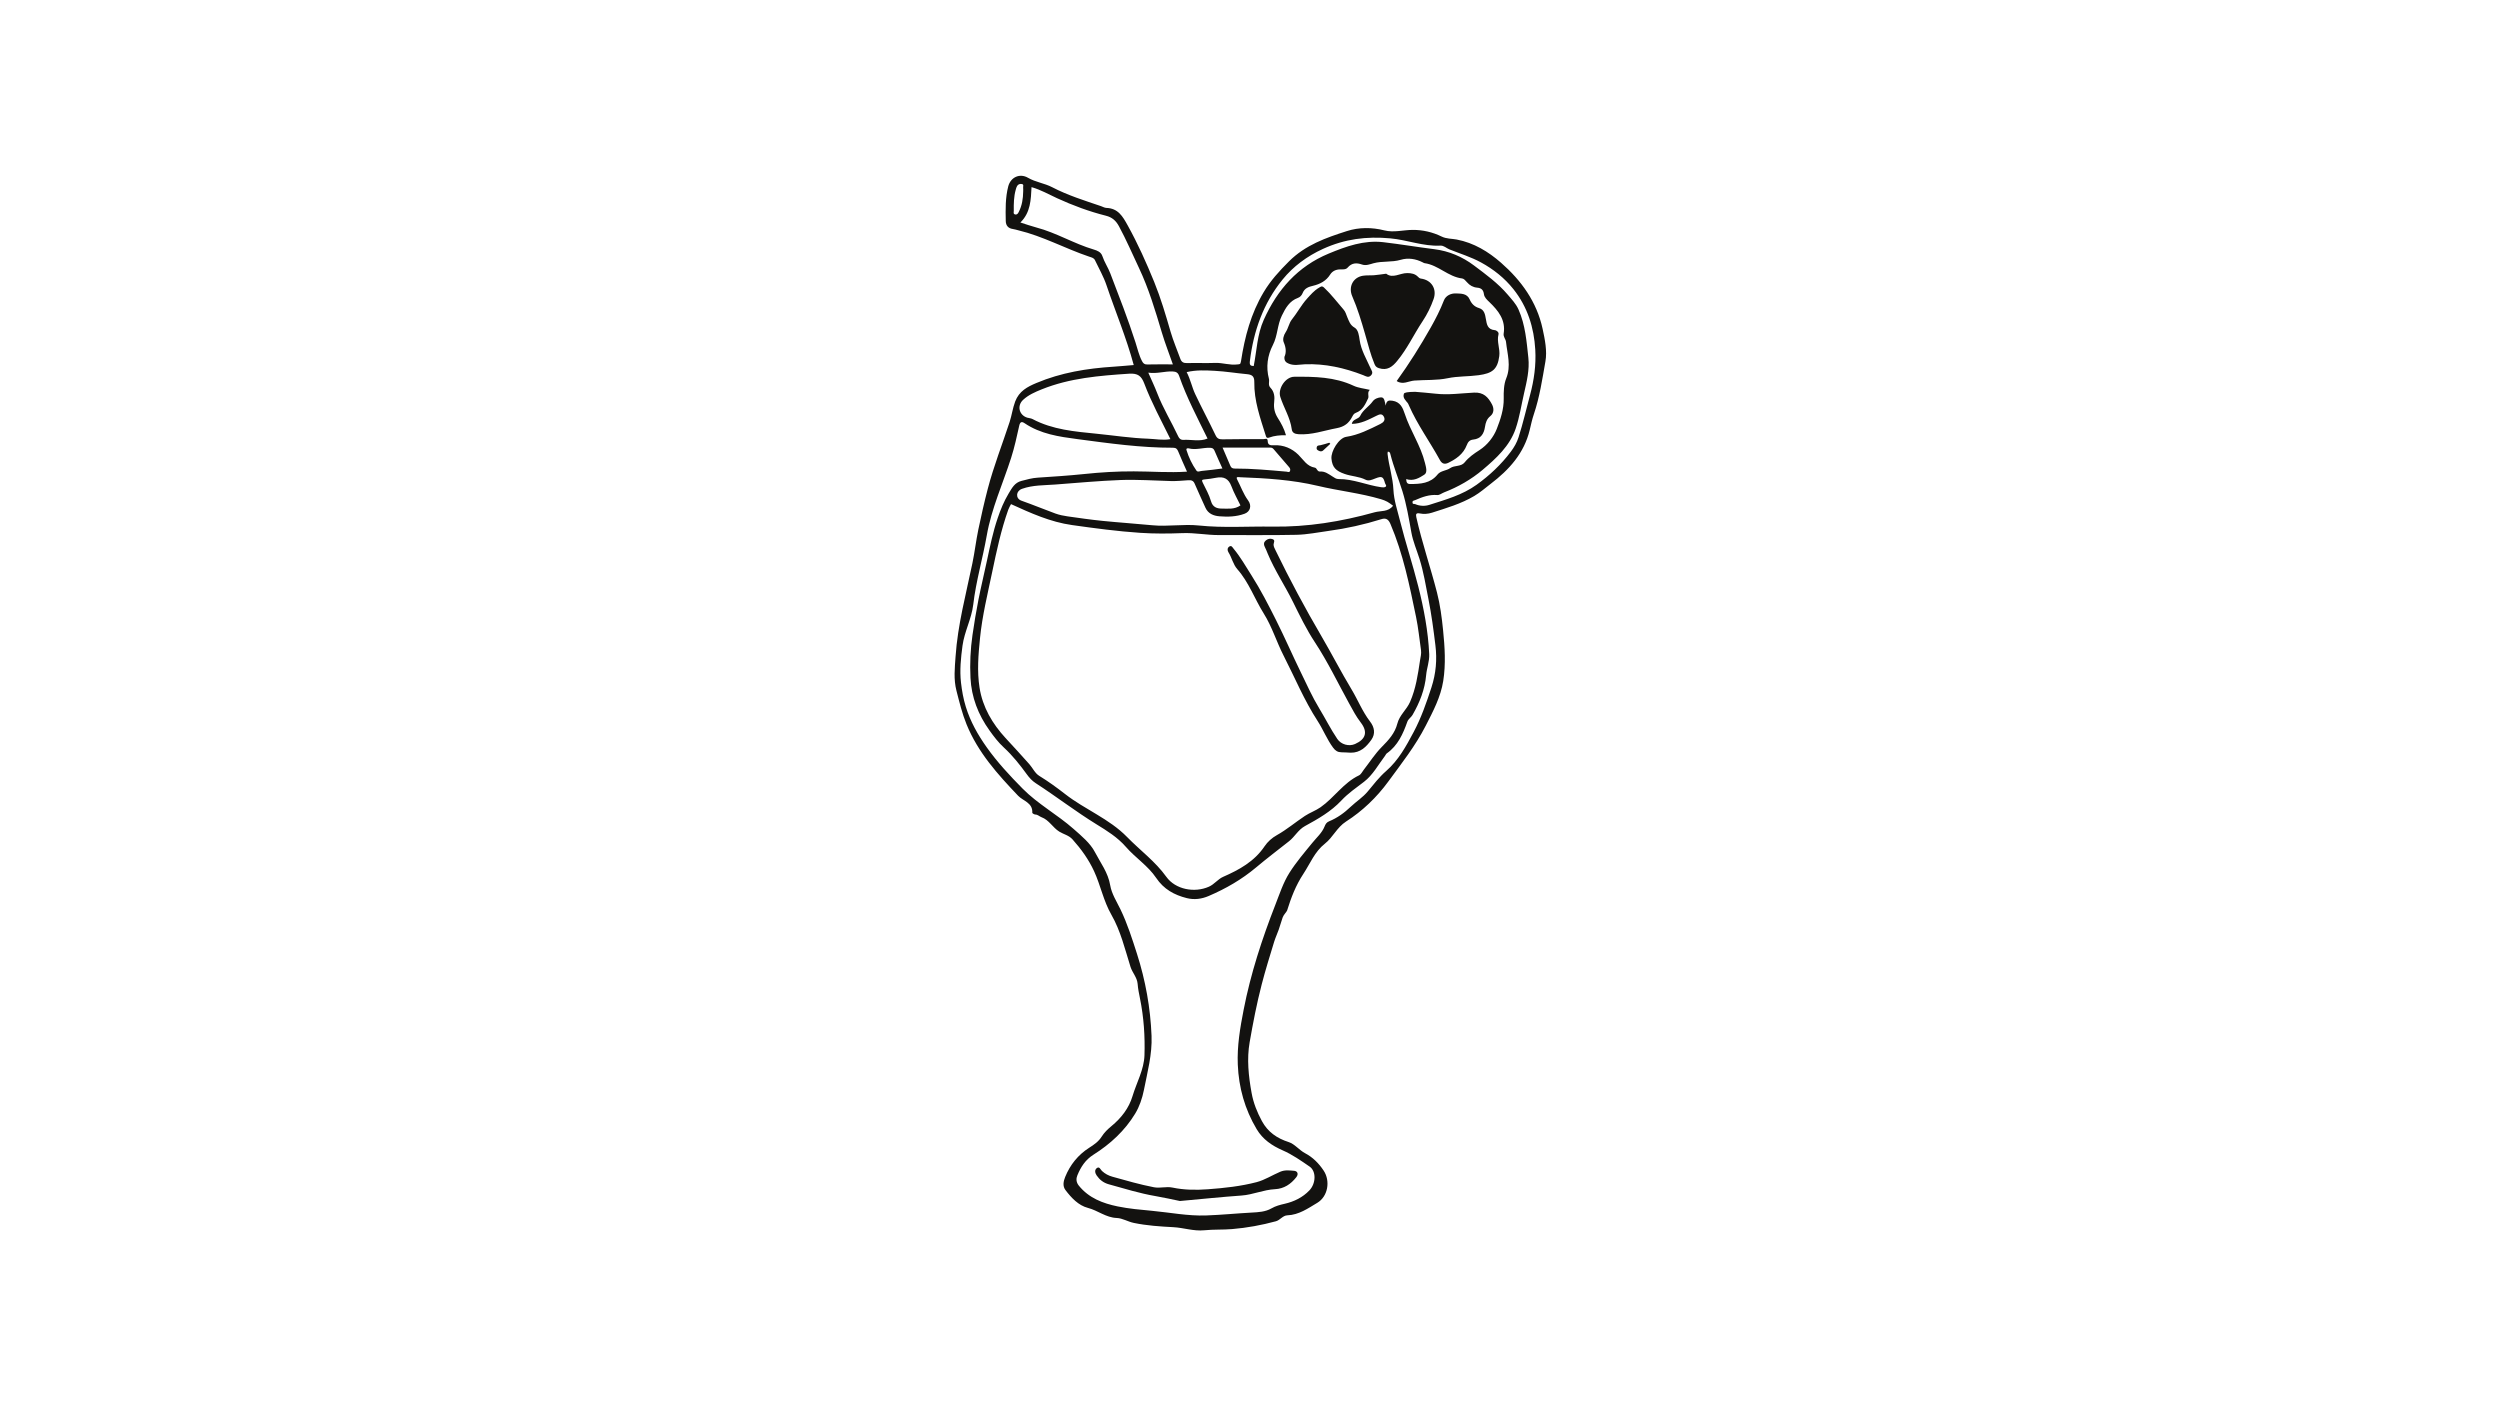 <svg width="1024" height="576" viewBox="0 0 1024 576" fill="none" xmlns="http://www.w3.org/2000/svg">
<path d="M419.095 78.466C419.095 77.955 419.147 77.437 419.081 76.933C419.008 76.401 419.431 75.605 418.665 75.401C417.913 75.189 417.089 75.43 416.636 76.131C416.33 76.612 416.184 77.211 416.031 77.772C415.25 80.574 415.206 83.457 415.243 86.332C415.257 86.864 414.929 87.623 415.775 87.827C416.592 88.039 416.957 87.463 417.293 86.806C418.628 84.179 419.058 81.37 419.095 78.466ZM500.708 191.892C499.614 189.455 498.475 187.026 497.439 184.545C497.023 183.56 496.366 183.421 495.439 183.407C492.601 183.363 489.806 184.399 486.946 183.662C486.507 183.546 485.742 183.59 485.99 184.37C486.917 187.369 488.267 190.185 490.054 192.754C490.571 193.491 491.521 192.944 492.207 192.892C494.987 192.666 497.753 192.257 500.708 191.892ZM508.092 207.011C506.86 204.443 505.385 201.867 504.364 199.116C503.218 196.03 501.219 195.096 498.169 195.679C496.587 195.979 494.995 196.241 493.39 196.365C492.302 196.452 492.142 196.686 492.645 197.701C493.872 200.203 495.279 202.677 496.038 205.326C496.731 207.792 498.57 208.31 500.358 208.31C502.911 208.31 505.641 208.748 508.092 207.011ZM500.767 183.341C501.919 186.041 502.941 188.405 503.948 190.783C504.277 191.571 504.779 191.922 505.685 191.922C512.8 191.899 519.885 192.571 526.97 193.191C527.437 193.235 528.058 193.607 528.341 193.024C528.61 192.491 528.507 191.893 528.05 191.382C525.882 188.894 523.744 186.391 521.606 183.895C521.249 183.487 520.818 183.326 520.264 183.334C513.85 183.348 507.428 183.341 500.767 183.341ZM494.615 179.634C490.515 171.228 486.078 162.903 482.97 153.979C482.511 152.658 481.758 152.22 480.358 152.155C477.111 151.987 473.988 153.162 470.339 152.644C471.667 155.672 472.937 158.313 473.988 161.035C476.359 167.193 479.825 172.804 482.612 178.758C483.014 179.619 483.605 180.225 484.772 180.167C488.041 179.985 491.361 180.977 494.615 179.634ZM513.521 149.937C514.783 143.588 514.907 137.08 517.651 130.973C523.204 118.597 531.602 109.112 544.247 103.865C551.369 100.91 558.688 98.276 566.612 99.203C573.595 100.02 580.519 101.202 587.488 102.07C593.529 102.815 599.046 105.201 603.723 108.725C608.56 112.366 613.559 115.978 617.55 120.677C619.192 122.611 620.943 124.42 621.994 126.806C624.788 133.096 625.292 139.86 626.014 146.536C626.548 151.462 625.344 156.307 624.248 161.108C623.139 165.938 622.409 170.907 620.811 175.577C618.381 182.706 612.821 187.763 607.319 192.418C602.686 196.343 597.265 199.452 591.478 201.685C590.545 202.049 589.596 202.845 588.713 202.772C585.436 202.502 582.554 203.574 579.665 204.844C579.111 205.085 578.505 204.976 578.563 205.836C578.604 206.654 579.284 206.318 579.686 206.493C581.562 207.332 583.706 207.354 585.428 206.8C592.126 204.654 598.949 202.772 604.823 198.554C610.149 194.724 614.848 190.309 618.803 185.056C620.197 183.202 621.306 181.29 622.006 179.087C623.837 173.388 625.151 167.551 626.713 161.779C628.355 155.679 629.208 149.506 628.851 143.253C628.333 134.161 625.676 125.704 619.919 118.466C616.286 113.891 611.703 110.265 606.647 107.506C602.553 105.266 598 103.88 593.651 102.136C592.41 101.64 591.433 100.531 589.952 100.604C582.962 100.961 576.409 98.262 569.485 97.634C559.707 96.737 550.813 97.875 541.911 101.939C535.336 104.945 529.718 109.119 525.347 114.497C517.511 124.136 513.439 135.548 511.951 147.915C511.74 149.689 512.286 149.834 513.518 149.937L513.521 149.937ZM479.402 179.868C475.615 172.177 471.624 164.851 468.683 157.065C467.523 154.023 466.085 152.826 462.466 153.067C450.281 153.877 438.19 154.847 426.713 159.466C423.969 160.575 421.233 161.75 419.044 163.8C416.483 166.201 417.409 170.032 420.744 171.068C421.459 171.294 422.218 171.273 422.933 171.651C431.127 176.008 440.241 176.766 449.179 177.657C456.242 178.364 463.276 179.466 470.391 179.7C473.302 179.795 476.235 180.444 479.402 179.868ZM417.957 91.133C420.306 91.877 422.371 92.621 424.48 93.176C432.659 95.321 439.934 99.83 448.034 102.216C449.427 102.632 450.974 103.216 451.529 104.894C452.36 107.382 453.871 109.579 454.79 112.001C458.373 121.363 462.028 130.71 465.1 140.261C465.926 142.815 466.494 145.471 467.764 147.894C468.231 148.791 468.719 149.316 469.88 149.287C473.338 149.2 476.812 149.25 480.409 149.25C478.827 144.726 477.176 140.501 475.878 136.167C473.207 127.199 470.536 118.246 466.523 109.753C463.838 104.054 461.343 98.261 458.344 92.708C457.117 90.439 455.593 89.009 452.937 88.345C446.078 86.615 439.438 84.149 432.995 81.194C429.573 79.625 426.297 77.728 422.517 76.648C422.247 81.792 422.167 86.996 417.957 91.133ZM570.603 207.143C569.801 206.573 569.079 205.968 568.268 205.53C567.457 205.092 566.574 204.749 565.685 204.487C557.192 201.969 548.37 201.057 539.767 199.007C529.333 196.526 518.643 195.876 507.954 195.475C507.304 195.446 506.049 195.059 506.765 196.446C508.245 199.284 509.297 202.371 511.223 204.968C512.799 207.084 512.158 209.58 509.727 210.448C506.4 211.652 502.942 211.761 499.498 211.477C497.09 211.28 494.864 210.44 493.748 207.96C492.273 204.662 490.734 201.385 489.311 198.065C488.763 196.796 487.874 196.621 486.67 196.708C484.299 196.884 481.927 197.095 479.556 197.036C472.719 196.869 465.904 196.358 459.037 196.613C450.055 196.956 441.117 197.795 432.171 198.467C427.633 198.81 423.043 198.649 418.629 200.218C417.359 200.67 416.702 201.619 416.615 202.531C416.528 203.516 417.001 204.596 418.409 205.092C423.094 206.741 427.669 208.653 432.332 210.353C433.908 210.922 435.586 211.258 437.257 211.499C442 212.177 446.757 212.863 451.529 213.345C458.351 214.038 465.196 214.483 472.018 215.147C478.381 215.767 484.7 214.578 491.121 215.248C501.088 216.292 511.165 215.547 521.198 215.701C535.455 215.92 549.378 213.658 563.044 209.834C565.547 209.134 568.618 209.777 570.603 207.143ZM575.973 196.227C576.035 197.547 576.317 198.262 577.616 198.255C581.811 198.241 585.875 198.044 588.831 194.351C590.107 192.761 592.413 192.856 593.982 191.754C595.806 190.477 598.418 191.258 599.922 189.39C601.593 187.296 603.738 185.807 605.97 184.377C609.269 182.268 611.808 178.926 613.063 175.716C614.558 171.892 616.003 167.667 615.923 163.224C615.882 160.473 615.937 157.474 616.945 154.993C619.032 149.871 617.39 144.997 616.862 140.028C616.738 138.875 615.687 137.963 615.898 136.664C616.811 131.067 613.702 127.244 610.054 123.734C609.047 122.764 607.996 121.837 607.814 120.48C607.58 118.729 606.748 117.97 605.041 117.824C603.384 117.677 601.991 116.905 600.875 115.606C600.326 114.978 599.619 114.139 598.905 114.059C593.17 113.38 589.15 108.55 583.473 107.791C583.239 107.754 583.014 107.594 582.78 107.477C579.883 105.996 576.782 105.507 573.696 106.426C570.04 107.506 566.239 106.835 562.561 107.835C561.153 108.229 559.504 108.915 557.891 108.353C555.659 107.565 553.688 107.63 551.995 109.608C551.222 110.505 549.966 110.323 548.858 110.345C547.172 110.382 545.735 111.031 544.83 112.468C543.196 115.059 540.686 116.372 537.891 117.036C535.943 117.488 534.352 118.065 533.564 120.028C533.2 120.932 532.571 121.677 531.668 122.005C528.158 123.267 526.545 126.193 525.042 129.28C523.174 133.103 523.334 137.496 521.365 141.327C519.132 145.661 518.497 150.331 519.745 155.154C520.051 156.336 519.292 157.693 520.357 158.788C521.962 160.451 522.167 162.502 521.905 164.698C521.627 167.025 522.07 169.12 523.394 171.214C524.759 173.352 526.013 175.643 526.736 178.27C524.291 178.232 521.993 178.437 519.855 179.225C518.753 179.634 518.614 178.926 518.446 178.394C516.192 171.228 513.631 164.099 513.762 156.46C513.803 154.023 512.734 153.439 510.668 153.249C506.312 152.848 501.971 152.125 497.607 151.892C493.828 151.687 489.997 151.483 486.057 152.417C487.639 155.453 488.216 158.59 489.544 161.407C492.208 167.062 495.177 172.571 497.863 178.211C498.527 179.641 499.337 179.977 500.752 179.948C506.37 179.861 511.989 179.853 517.607 179.861C518.205 179.861 519.227 179.277 519.256 180.678C519.276 182.385 520.511 182.466 521.78 182.385C525.728 182.145 529.23 183.713 531.828 186.282C533.922 188.347 535.308 191.01 538.585 191.557C539.445 191.696 539.482 193.236 540.693 193.141C542.714 192.988 544.21 194.184 545.787 195.169C546.56 195.658 547.261 196.242 548.304 196.227C554.331 196.161 559.862 198.744 565.728 199.562C566.291 199.642 566.975 199.7 567.428 199.452C568.202 199.022 567.443 198.401 567.304 197.912C566.589 195.205 566.034 194.899 563.277 195.993C561.978 196.504 560.628 197.139 559.373 196.504C556.666 195.139 553.609 195.125 550.777 194.133C547.173 192.877 545.692 191.425 545.363 187.865C545.086 184.822 548.391 179.379 551.42 178.926C556.469 178.16 560.905 175.862 565.385 173.658C566.568 173.074 567.64 172.126 566.794 170.615C566.014 169.244 564.932 169.74 563.773 170.309C560.563 171.885 557.403 173.629 553.704 173.614C553.995 171.6 556.469 171.754 557.14 170.338C558.315 167.85 560.73 166.551 562.248 164.42C563.036 163.311 564.554 162.793 565.67 162.757C567.18 162.713 567.137 164.581 567.596 166.157C567.873 164.078 568.748 163.91 570.332 164.136C573.543 164.61 574.579 167.018 575.374 169.463C577.629 176.402 581.934 182.487 583.67 189.631C584.086 191.323 584.802 193.527 583.393 194.432C581.335 195.767 578.928 197.212 575.965 196.227L575.973 196.227ZM486.202 193.191C484.895 190.236 483.692 187.646 482.634 185.004C482.204 183.925 481.745 183.392 480.475 183.392C467.304 183.429 454.301 181.582 441.291 179.86C433.717 178.861 426.209 177.766 419.679 173.352C418.577 172.608 417.855 172.688 417.49 174.307C416.505 178.751 415.541 183.224 414.155 187.551C410.769 198.124 406.1 208.31 404.18 219.328C402.517 228.814 399.759 238.066 398.642 247.646C397.956 253.455 395.038 258.635 394.242 264.48C393.564 269.544 393.046 274.564 393.622 279.598C394.009 282.933 394.593 286.282 395.607 289.529C397.475 295.571 400.532 300.992 404.166 306.107C408.5 312.215 413.593 317.68 418.832 322.992C425.107 329.355 433.061 333.638 439.745 339.541C443.021 342.43 446.589 345.378 448.464 348.997C450.733 353.368 453.885 357.418 454.746 362.642C455.323 366.086 457.402 369.289 458.971 372.536C461.766 378.352 463.721 384.488 465.699 390.661C469.223 401.665 471.208 412.792 471.675 424.277C471.981 431.873 469.981 439.148 468.544 446.481C467.88 449.815 466.728 453.245 464.976 456.134C460.737 463.139 454.746 468.633 447.873 472.968C444.531 475.084 442.692 478.032 441.299 481.395C440.766 482.665 440.7 484.168 441.89 485.642C446.027 490.757 451.733 492.895 457.804 494.15C462.43 495.098 467.187 495.514 471.901 495.952C479.278 496.645 486.553 498.119 494.061 497.849C500.278 497.631 506.436 497.01 512.631 496.675C515.426 496.528 518.308 496.383 520.767 494.967C522.51 493.967 524.306 493.5 526.188 493.07C530.055 492.187 533.536 490.494 536.316 487.598C539.03 484.774 539.198 479.754 536.419 477.835C532.895 475.405 529.313 472.902 525.423 471.202C520.943 469.239 517.229 466.693 514.726 462.497C509.874 454.347 507.386 445.496 506.999 436.032C506.685 428.429 507.949 420.993 509.4 413.58C512.267 398.819 516.923 384.583 522.381 370.603C524.118 366.159 525.62 361.504 528.138 357.52C530.867 353.193 534.26 349.231 537.529 345.225C539.266 343.08 541.476 341.19 542.527 338.57C542.936 337.527 543.387 336.819 544.38 336.418C547.773 335.031 550.663 332.915 553.311 330.391C555.566 328.253 558.2 326.633 560.258 324.145C562.622 321.277 564.957 318.264 567.744 315.834C572.844 311.376 575.946 305.633 579.032 299.847C582.126 294.031 584.264 287.851 586.314 281.583C588.182 275.841 588.664 270.157 587.942 264.312C587.177 258.015 586.337 251.711 585.111 245.494C584.023 239.956 583.119 234.359 581.441 228.952C580.309 225.34 578.77 221.809 578.099 218.109C577.071 212.396 576.128 206.661 574.406 201.13C572.83 196.081 570.795 191.177 569.503 186.033C569.379 185.581 569.27 184.99 568.444 184.997C568.424 185.282 568.3 185.588 568.341 185.887C568.887 190.849 570.522 195.614 570.749 200.663C570.955 204.924 572.391 209.076 573.412 213.184C575.688 222.254 578.644 231.149 580.928 240.226C583.226 249.339 584.97 258.548 585.408 267.968C585.532 270.901 584.409 273.63 584.152 276.505C583.635 282.4 581.496 287.771 578.563 292.856C577.979 293.871 576.871 294.425 576.432 295.651C574.674 300.613 572.558 305.385 568.034 308.581C567.713 308.807 567.552 309.267 567.297 309.602C564.539 313.251 562.277 317.49 558.694 320.226C555.484 322.678 552.186 324.933 549.399 327.917C545.181 332.419 539.854 335.44 534.528 338.351C531.726 339.884 530.362 342.693 527.997 344.561C523.488 348.122 518.898 351.602 514.52 355.28C508.595 360.256 502.101 363.992 495.067 367.005C492.163 368.238 489.186 368.633 486.129 367.874C480.978 366.589 476.665 364.211 473.557 359.577C470.222 354.616 465.012 351.325 461.116 346.83C457.745 342.955 453.352 340.241 449.179 337.673C440.598 332.39 432.652 326.246 424.224 320.788C422.808 319.869 421.641 318.621 420.627 317.213C417.781 313.294 414.767 309.486 411.199 306.202C408.923 304.108 407.106 301.715 405.318 299.219C400.663 292.74 397.898 285.567 397.511 277.65C397.219 271.813 397.488 265.924 398.328 260.109C399.029 255.257 399.831 250.412 400.78 245.603C401.83 240.248 403.137 234.943 404.268 229.602C405.515 223.75 406.712 217.89 408.653 212.206C409.842 208.711 411.185 205.399 413.118 202.166C414.556 199.773 415.643 197.693 418.387 196.978C420.59 196.395 422.779 195.789 425.092 195.643C431.433 195.227 437.774 194.818 444.093 194.162C450.849 193.447 457.599 193.045 464.392 193.067C471.587 193.082 478.789 193.673 486.202 193.191ZM414.111 206.486C413.776 207.15 413.279 207.945 412.98 208.799C410.04 217.081 408.208 225.661 406.421 234.213C404.545 243.217 402.334 252.163 401.415 261.357C400.736 268.121 400.153 274.878 401.219 281.656C402.474 289.712 406.523 296.49 411.864 302.291C415.141 305.837 418.417 309.398 421.62 313.01C423.028 314.586 423.867 316.695 425.735 317.833C429.406 320.08 432.864 322.59 436.264 325.239C444.393 331.587 454.316 335.323 461.664 342.853C466.984 348.311 473.208 352.835 477.724 359.14C481.467 364.364 489.282 365.801 495.156 363.197C497.433 362.19 498.797 360.125 500.993 359.154C507.568 356.265 513.755 352.886 517.929 346.691C519.205 344.78 521.008 343.182 522.993 342.08C527.079 339.789 530.625 336.761 534.5 334.2C536.529 332.864 538.914 332.04 540.906 330.646C546.503 326.735 550.275 320.628 556.645 317.592C557.485 317.191 557.981 316.089 558.608 315.279C561.052 312.142 563.227 308.727 566.007 305.918C568.794 303.116 571.363 300.306 572.347 296.41C573.222 292.922 576.156 290.711 577.557 287.508C579.936 282.079 580.768 276.344 581.629 270.587C581.84 269.164 582.256 267.763 582.045 266.304C581.381 261.78 580.957 257.205 580.024 252.739C577.339 239.802 574.748 226.836 569.509 214.571C568.591 212.418 567.386 212.155 565.817 212.652C558.725 214.87 551.508 216.468 544.153 217.467C539.79 218.066 535.419 218.956 531.041 219.058C520.483 219.292 509.925 219.116 499.374 219.168C494.346 219.19 489.341 218.175 484.401 218.365C478.586 218.591 472.85 218.642 467.042 218.249C457.681 217.629 448.406 216.374 439.132 215.068C430.223 213.82 422.211 210.171 414.111 206.486ZM464.378 149.521C461.35 138.291 456.892 127.726 453.236 116.875C452.039 113.307 450.113 109.973 448.486 106.551C448.041 105.602 447.005 105.42 446.166 105.135C436.352 101.837 427.201 96.744 417.059 94.321C416.322 94.146 415.592 93.898 414.848 93.796C412.922 93.526 411.995 92.337 411.959 90.512C411.864 85.77 411.769 81.012 412.973 76.35C413.958 72.563 417.709 70.855 421.08 72.825C424.181 74.635 427.8 75.036 430.959 76.678C437.351 80.005 444.203 82.136 450.989 84.442C451.704 84.69 452.419 85.127 453.149 85.157C457.957 85.317 459.84 88.586 461.919 92.351C466.064 99.83 469.544 107.594 472.755 115.474C475.447 122.1 477.468 128.966 479.46 135.839C480.563 139.634 482.138 143.282 483.481 147.011C483.948 148.309 484.771 148.754 486.173 148.718C490.041 148.617 493.922 148.79 497.79 148.652C500.847 148.542 503.795 149.688 506.859 149.265C507.714 149.149 508.092 149.412 508.32 147.907C509.838 138.02 512.369 128.425 517.586 119.698C520.425 114.934 524.007 111.008 527.962 107.068C534.741 100.304 543.176 97.378 551.713 94.642C556.551 93.088 561.877 93.058 567.043 94.364C570.867 95.335 574.727 94.204 578.565 94.167C582.768 94.138 586.766 95.065 590.509 96.896C592.495 97.867 594.617 97.721 596.668 98.108C603.702 99.465 609.626 103.062 614.836 107.63C623.14 114.897 629.473 123.675 631.852 134.686C632.793 139.042 633.763 143.777 633.004 148.039C631.728 155.284 630.647 162.639 628.261 169.681C627.56 171.746 627.101 173.898 626.59 176.029C624.321 185.631 618.111 192.446 610.574 198.189C608.371 199.874 606.298 201.72 603.846 203.165C598.41 206.383 592.456 208.09 586.539 209.995C584.905 210.52 583.197 210.637 581.497 210.301C580.169 210.039 579.819 210.506 580.111 211.797C582.438 222.209 585.919 232.301 588.575 242.633C589.897 247.762 590.561 252.914 591.085 258.102C591.786 265.034 592.237 272.031 591.147 278.934C590.105 285.501 587.002 291.345 583.982 297.248C579.75 305.523 574.029 312.761 568.615 320.16C563.938 326.552 558.086 332.192 551.329 336.512C547.608 338.891 545.973 342.977 542.675 345.567C538.494 348.858 536.656 353.688 533.861 357.935C530.723 362.7 528.863 367.625 527.214 372.893C527.007 373.535 525.776 374.652 525.383 375.783C524.8 377.461 524.326 379.176 523.741 380.846C523.149 382.517 522.39 384.123 521.873 385.815C520.115 391.587 518.319 397.33 516.802 403.182C514.767 411.033 513.241 418.972 511.855 426.91C510.657 433.777 511.402 440.781 512.657 447.684C513.402 451.792 514.919 455.586 516.889 459.22C519.312 463.671 523.026 466.254 527.878 467.808C530.322 468.596 532.132 471.07 534.547 472.347C537.736 474.032 540.173 476.477 542.187 479.512C544.981 483.744 543.945 490.056 539.545 492.69C535.729 494.966 532.03 497.615 527.28 497.798C525.433 497.87 524.324 499.76 522.624 500.227C516.751 501.825 510.804 502.92 504.711 503.431C500.895 503.752 497.057 503.532 493.284 503.92C488.914 504.357 484.827 502.876 480.566 502.65C475.174 502.373 469.745 502.015 464.397 500.906C461.974 500.403 459.756 498.972 457.407 498.885C452.985 498.724 449.687 495.806 445.623 494.762C441.741 493.755 438.837 490.647 436.407 487.436C435.188 485.824 435.575 483.861 436.297 482.073C438.34 477.068 441.573 473.033 446.17 470.1C448.118 468.859 449.979 467.597 451.307 465.473C452.291 463.905 453.744 462.496 455.276 461.234C459.253 457.943 462.383 453.974 463.893 448.939C465.565 443.386 468.578 438.133 468.775 432.274C469.029 424.488 468.504 416.688 466.944 408.997C466.543 407.012 466.127 405.013 465.974 402.992C465.749 400.321 463.822 398.439 463.056 396.031C460.786 388.793 459.02 381.299 455.233 374.696C451.972 369.019 450.812 362.641 448.126 356.826C445.923 352.054 442.851 347.771 439.312 343.823C437.809 342.138 435.678 341.736 433.898 340.642C431.184 338.964 429.695 335.855 426.587 334.724C425.733 334.403 425.091 333.652 424.055 333.63C423.624 333.615 422.814 333.134 422.829 332.908C423.07 328.785 419.049 328.077 417.021 325.939C408.622 317.132 400.581 308.208 395.897 296.687C394.073 292.192 392.971 287.617 391.774 282.962C390.534 278.146 391.081 273.666 391.395 268.952C392.278 255.906 395.678 243.355 398.305 230.652C399.246 226.099 399.779 221.473 400.72 216.927C401.88 211.316 403.157 205.727 404.602 200.181C407.039 190.885 410.563 181.939 413.547 172.819C414.438 170.075 414.781 167.237 415.809 164.478C417.429 160.181 420.837 158.422 424.493 156.883C434.584 152.621 445.244 150.892 456.102 150.199C458.889 150.017 461.678 149.747 464.378 149.521Z" fill="#131210"/>
<path d="M553.229 308.303C551.959 308.245 550.69 308.15 549.42 308.136C547.946 308.121 546.969 307.508 546.057 306.275C543.517 302.86 542 298.876 539.701 295.33C534.185 286.837 530.332 277.475 525.735 268.493C522.846 262.853 521.014 256.687 517.665 251.353C513.907 245.362 511.565 238.533 506.801 233.133C505.049 231.141 504.568 228.42 503.167 226.201C502.714 225.479 502.627 224.494 503.473 223.896C504.428 223.239 504.815 224.187 505.268 224.735C508.085 228.12 510.252 231.966 512.594 235.643C516.337 241.524 519.541 247.763 522.678 254.009C526.232 261.087 529.384 268.362 532.864 275.483C535.265 280.401 537.505 285.458 540.321 290.091C542.853 294.25 545.028 298.636 547.764 302.678C549.303 304.954 552.521 305.859 555.039 304.743C559.475 302.773 560.307 299.752 557.388 295.972C555.469 293.484 554.032 290.748 552.529 287.997C547.946 279.657 543.838 271.061 538.578 263.064C535.112 257.811 532.339 252.075 529.537 246.406C526.253 239.759 522.087 233.586 519.234 226.712C518.855 225.786 518.489 224.837 518.022 223.932C517.526 222.954 517.635 222.101 518.438 221.408C519.263 220.7 520.32 220.444 521.305 220.853C522.408 221.305 521.715 222.188 521.655 223.006C521.613 223.83 522.143 224.735 522.53 225.552C528.323 237.468 534.576 249.171 541.26 260.583C545.478 267.793 549.294 275.235 553.606 282.4C556.204 286.713 558.05 291.47 561.166 295.527C562.946 297.826 563.508 300.496 561.683 303.057C559.618 305.947 557.166 308.369 553.226 308.304" fill="#131210"/>
<path d="M483.298 491.932C480.43 491.348 476.884 490.531 473.294 489.918C466.8 488.809 460.525 486.846 454.191 485.094C451.995 484.489 450.419 483.248 449.193 481.468C448.529 480.512 448.245 479.228 449.237 478.469C450.339 477.623 450.755 479.06 451.367 479.629C452.63 480.789 454.009 481.534 455.731 482.008C461.335 483.569 466.902 485.189 472.637 486.298C475.228 486.802 477.65 485.882 480.321 486.445C485.005 487.43 489.872 487.489 494.731 487.124C501.496 486.628 508.252 485.898 514.768 484.191C518.066 483.315 521.16 481.323 524.4 479.944C526.363 479.112 528.245 479.419 530.098 479.565C531.368 479.66 532.047 480.812 530.953 482.199C528.698 485.052 525.925 486.912 522.197 487.095C517.512 487.328 513.185 489.364 508.501 489.692C500.321 490.276 492.149 491.129 483.298 491.932Z" fill="#131210"/>
<path d="M572.084 156.073C577.228 148.952 581.781 141.662 586.028 134.161C588.063 130.557 589.924 126.93 591.42 123.063C592.179 121.1 594.288 120.086 596.411 120.188C598.498 120.283 600.906 120.145 602 122.691C602.745 124.398 603.926 125.631 605.787 126.179C607.984 126.821 608.297 128.835 608.604 130.622C608.991 132.906 609.311 134.957 612.23 135.227C613.091 135.313 614.017 136.131 613.784 136.978C612.995 139.984 614.505 142.808 614.104 145.858C613.388 151.403 611.134 152.928 605.64 153.687C601.452 154.264 597.117 154.052 593.002 154.913C588.442 155.862 583.896 155.534 579.357 155.876C576.928 156.058 574.594 157.752 572.084 156.073Z" fill="#131210"/>
<path d="M567.787 112.111C570.464 114.22 573.376 111.841 576.382 111.856C578.068 111.863 579.571 112.118 580.789 113.359C581.139 113.723 581.46 114.037 582.037 114.117C586.371 114.694 588.64 118.393 587.203 122.487C586.071 125.69 584.605 128.689 582.715 131.535C579.118 136.934 576.404 142.903 572.201 147.938C570.223 150.309 568.188 151.878 564.809 150.805C563.715 150.455 563.343 149.951 562.977 149.076C561.328 145.099 560.328 140.933 559.131 136.817C557.621 131.586 556.067 126.354 553.878 121.356C552.221 117.54 554.155 113.607 558.263 112.943C559.758 112.702 561.32 112.856 562.838 112.731C564.362 112.607 565.875 112.359 567.787 112.111Z" fill="#131210"/>
<path d="M526.101 146.179C526.926 144.413 526.771 142.406 525.815 140.195C525.319 139.064 525.733 137.379 526.603 136.08C527.683 134.468 528.012 132.3 529.121 130.907C531.339 128.134 533.002 124.96 535.323 122.377C536.76 120.801 538.256 119.013 540.226 117.868C540.994 117.437 541.415 116.941 542.328 117.795C545.312 120.59 547.742 123.851 550.405 126.901C551.17 127.777 551.39 128.857 551.82 129.857C552.55 131.506 552.951 133.118 554.863 134.213C556.358 135.074 556.658 137.474 556.906 139.247C557.498 143.458 559.672 146.975 561.328 150.725C561.758 151.725 562.613 152.593 561.605 153.709C560.517 154.913 559.445 154.081 558.395 153.672C550.682 150.681 542.736 148.878 534.433 149.214C532.243 149.309 530.084 149.871 527.931 148.973C526.829 148.513 525.968 147.944 526.101 146.179Z" fill="#131210"/>
<path d="M579.614 160.488C582.087 160.714 585.043 160.911 587.976 161.254C593.259 161.867 598.512 161.072 603.744 160.816C607.713 160.611 609.538 162.706 611.077 165.559C611.96 167.201 612.033 169.156 610.442 170.433C608.968 171.63 608.517 173.118 608.261 174.797C607.837 177.657 606.569 179.736 603.416 180.05C601.978 180.197 601.285 181.013 600.782 182.334C599.431 185.88 596.571 187.931 593.302 189.536C591.726 190.317 590.632 189.988 589.756 188.398C585.626 180.853 580.511 173.877 577.053 165.96C576.929 165.647 576.782 165.326 576.579 165.063C575.71 163.947 574.478 162.969 575.032 161.298C575.197 160.75 576.601 160.532 579.614 160.488Z" fill="#131210"/>
<path d="M561.095 159.692C559.862 160.729 560.832 162.21 560.388 163.158C559.279 165.53 558.126 168.091 555.353 169.098C554.513 169.397 554.178 170.09 553.843 170.732C552.501 173.344 550.618 174.804 547.531 175.373C542.314 176.343 537.294 178.226 531.829 177.854C530.216 177.752 529.268 177.146 529.107 175.84C528.487 171.068 525.831 167.04 524.408 162.567C523.351 159.196 526.517 154.351 530.114 154.322C538.396 154.25 546.663 154.359 554.441 158.007C556.381 158.919 558.665 159.102 561.095 159.692Z" fill="#131210"/>
<path d="M544.904 181.786C543.926 182.691 542.956 183.603 541.971 184.493C541.284 185.114 540.62 184.895 539.884 184.486C539.321 184.172 539.22 183.808 539.321 183.253C539.507 182.334 540.225 182.494 540.883 182.356C542.095 182.093 543.276 181.684 544.473 181.334C544.618 181.487 544.759 181.641 544.904 181.786Z" fill="#131210"/>
</svg>
